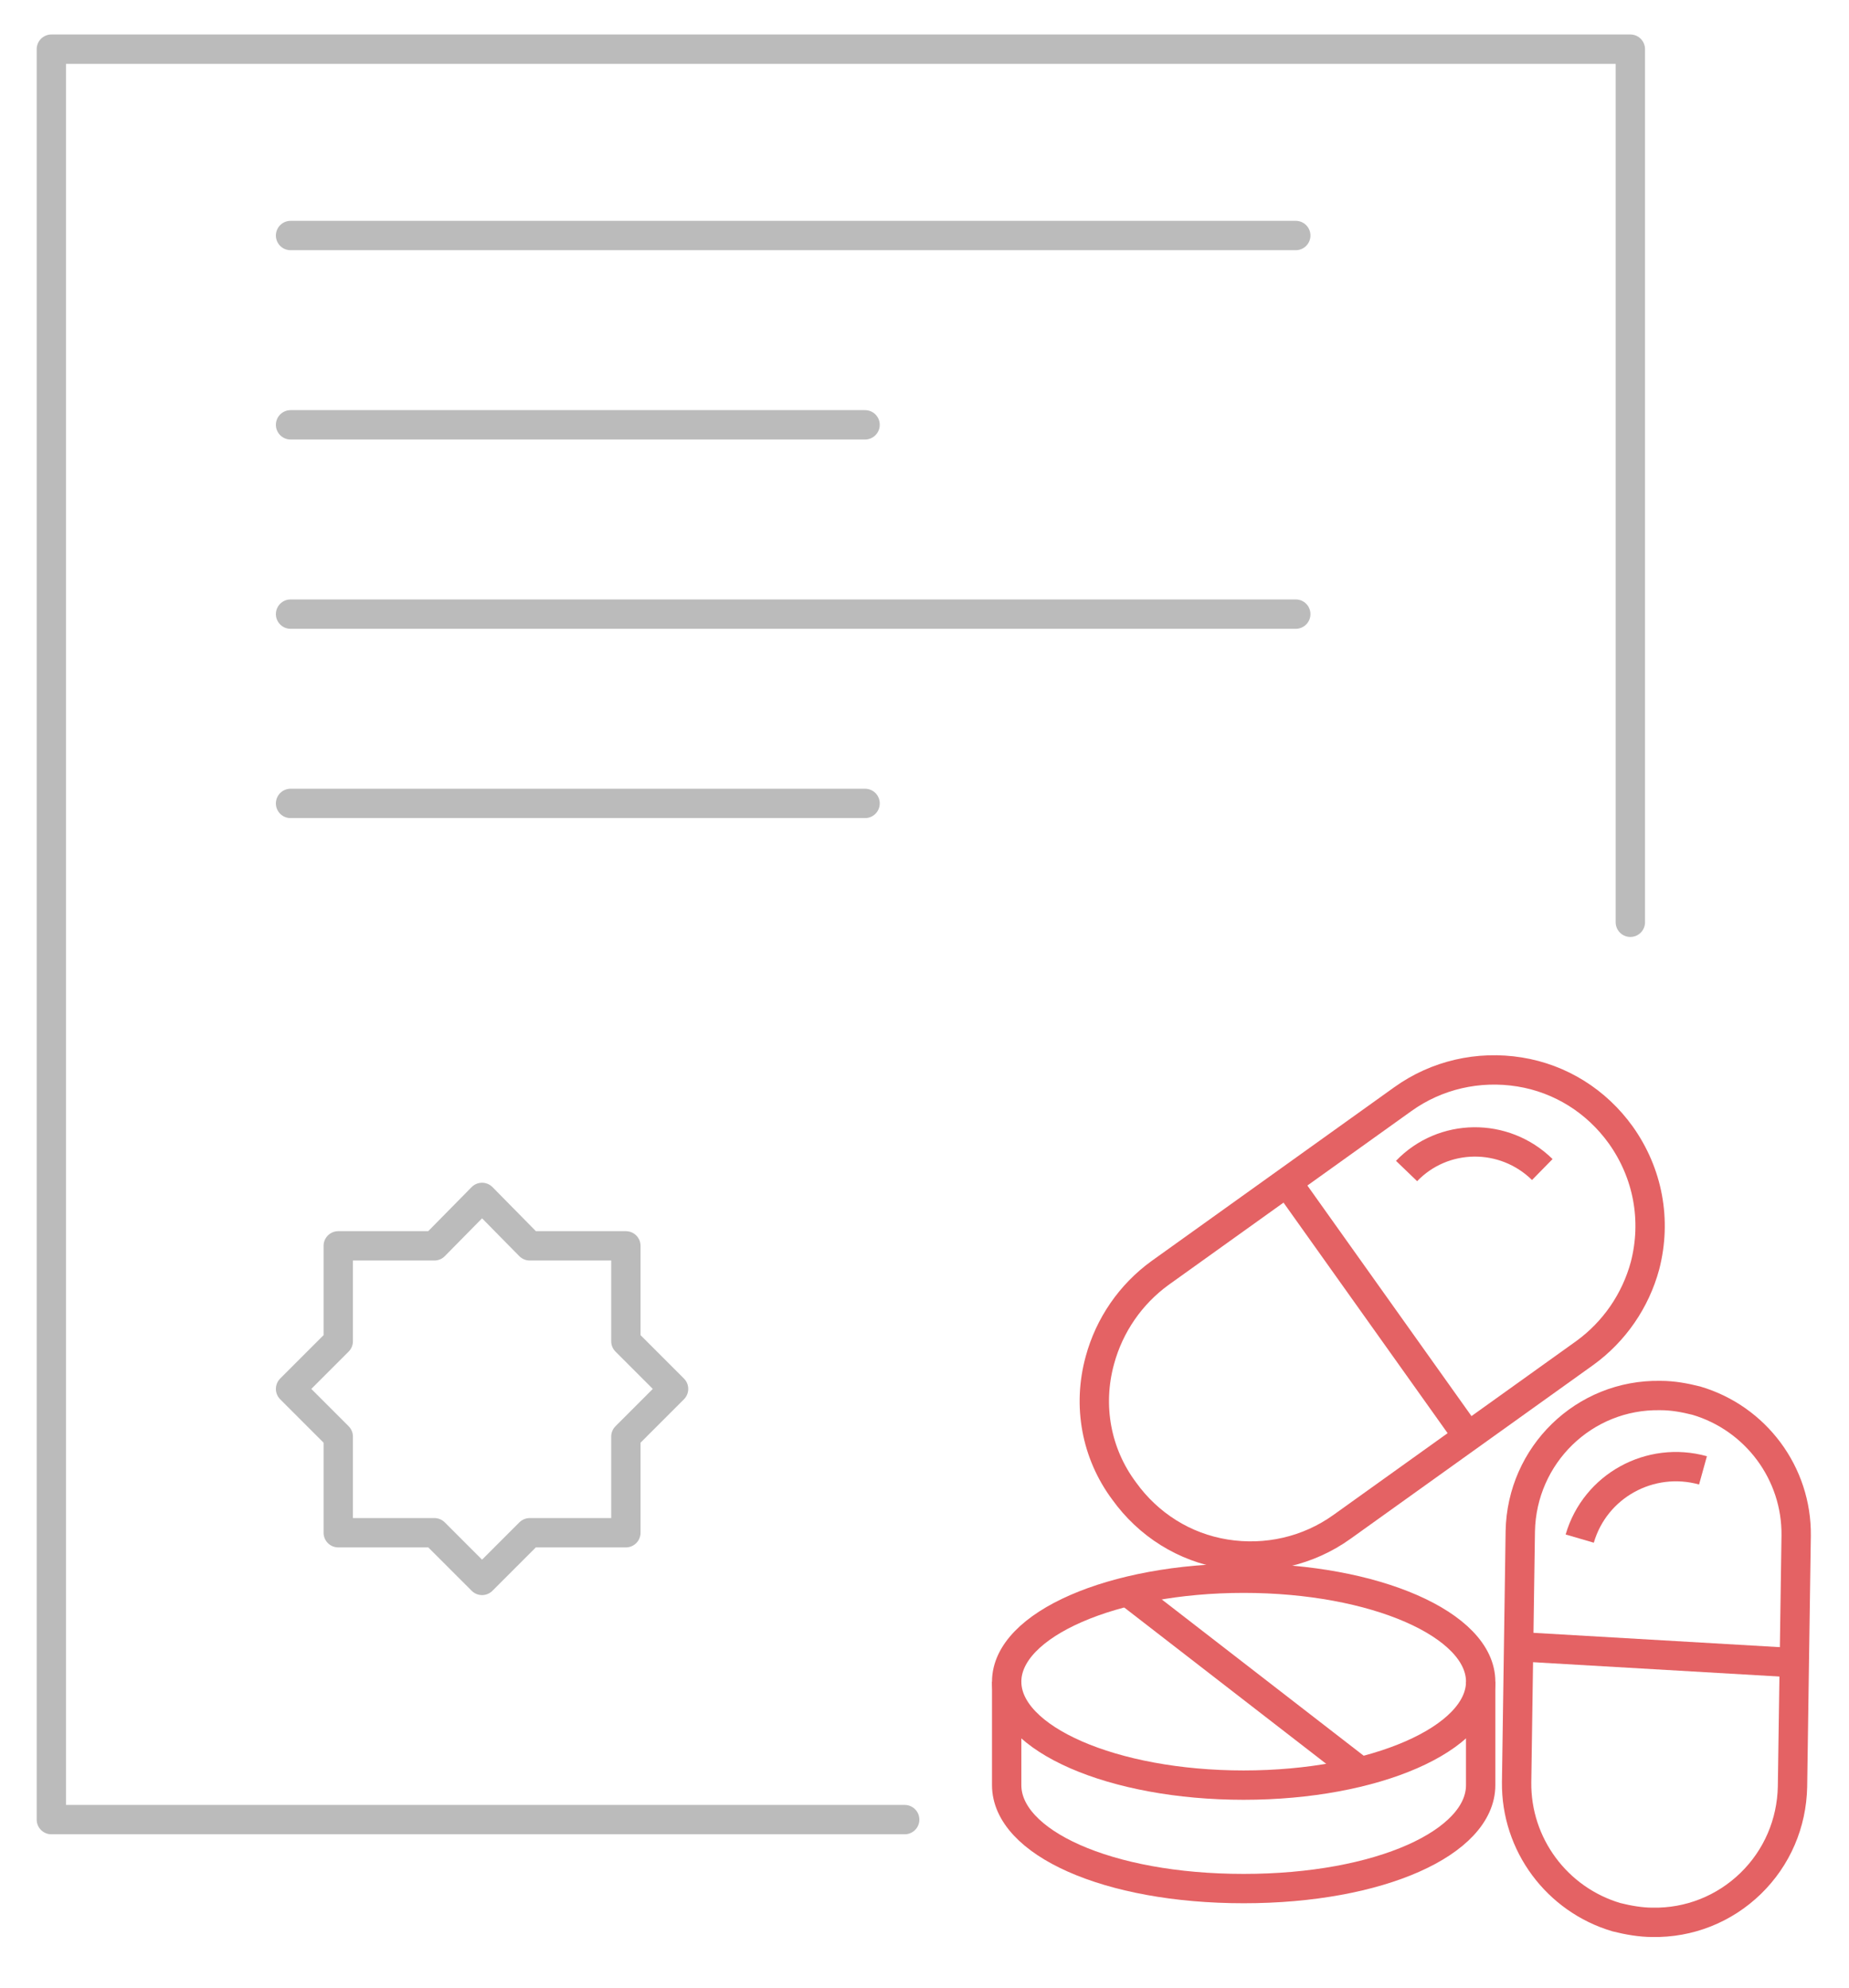 <?xml version="1.0" encoding="utf-8"?>
<!-- Generator: Adobe Illustrator 22.1.0, SVG Export Plug-In . SVG Version: 6.00 Build 0)  -->
<svg version="1.1" id="Layer_1" xmlns="http://www.w3.org/2000/svg" xmlns:xlink="http://www.w3.org/1999/xlink" x="0px" y="0px"
	 viewBox="0 0 252 271" style="enable-background:new 0 0 252 271;" xml:space="preserve">
<style type="text/css">
	.st0{fill:none;stroke:#BBBBBB;stroke-width:4;stroke-linecap:round;stroke-linejoin:round;stroke-miterlimit:10;}
	.st1{fill:none;stroke:#E46264;stroke-width:4;stroke-miterlimit:10;}
</style>
<polyline class="st0" points="123.3,248 7,248 7,6.7 222.2,6.7 222.2,125.7 "/>
<line class="st0" x1="39.6" y1="83.7" x2="176.6" y2="83.7"/>
<line class="st0" x1="39.6" y1="109.5" x2="117.9" y2="109.5"/>
<line class="st0" x1="39.6" y1="32.1" x2="176.6" y2="32.1"/>
<line class="st0" x1="39.6" y1="57.9" x2="117.9" y2="57.9"/>
<polygon class="st0" points="65.7,163.2 72.2,169.8 85.3,169.8 85.3,182.8 91.8,189.3 85.3,195.8 85.3,208.9 72.2,208.9 65.7,215.4 
	59.2,208.9 46.1,208.9 46.1,195.8 39.6,189.3 46.1,182.8 46.1,169.8 59.2,169.8 "/>
<path class="st1" d="M220.3,261.3c-8.1-2.4-13.7-9.9-13.6-18.4l0.5-34.2c0.2-10.4,8.7-18.7,19.1-18.5c1.7,0,3.3,0.3,4.9,0.7
	c8.1,2.4,13.7,9.9,13.6,18.4l-0.5,34.2c-0.1,5-2.1,9.7-5.7,13.2c-3.6,3.5-8.4,5.4-13.4,5.3C223.6,262,221.9,261.7,220.3,261.3z"/>
<path class="st1" d="M149.9,185.4L149.9,185.4c1.3-4.8,4.2-9,8.2-11.9l33.1-23.7c4.6-3.3,10.3-4.6,15.9-3.7c5.6,0.9,10.5,4,13.8,8.6
	c3.7,5.2,4.9,11.6,3.3,17.8c-1.3,4.8-4.2,9-8.2,11.9l-33.1,23.7c-4.6,3.3-10.3,4.6-15.9,3.7c-5.6-0.9-10.5-4-13.8-8.6
	C149.4,198.1,148.2,191.6,149.9,185.4z"/>
<line class="st1" x1="175.6" y1="161.4" x2="199.3" y2="194.7"/>
<line class="st1" x1="208.2" y1="224.5" x2="244.3" y2="226.6"/>
<path class="st1" d="M191.7,159.6c5-5.2,13.3-5.3,18.5-0.2"/>
<path class="st1" d="M215.3,209.7c2.1-7.2,9.6-11.3,16.8-9.3"/>
<g>
	<ellipse class="st1" cx="169.5" cy="229.2" rx="32.3" ry="14.1"/>
	<path class="st1" d="M137.2,229.2v14.1c0,7.8,13.7,14.1,32.3,14.1c18.6,0,32.3-6.3,32.3-14.1v-14.1"/>
	<line class="st1" x1="153.4" y1="216.7" x2="185.7" y2="241.7"/>
</g>
</svg>
